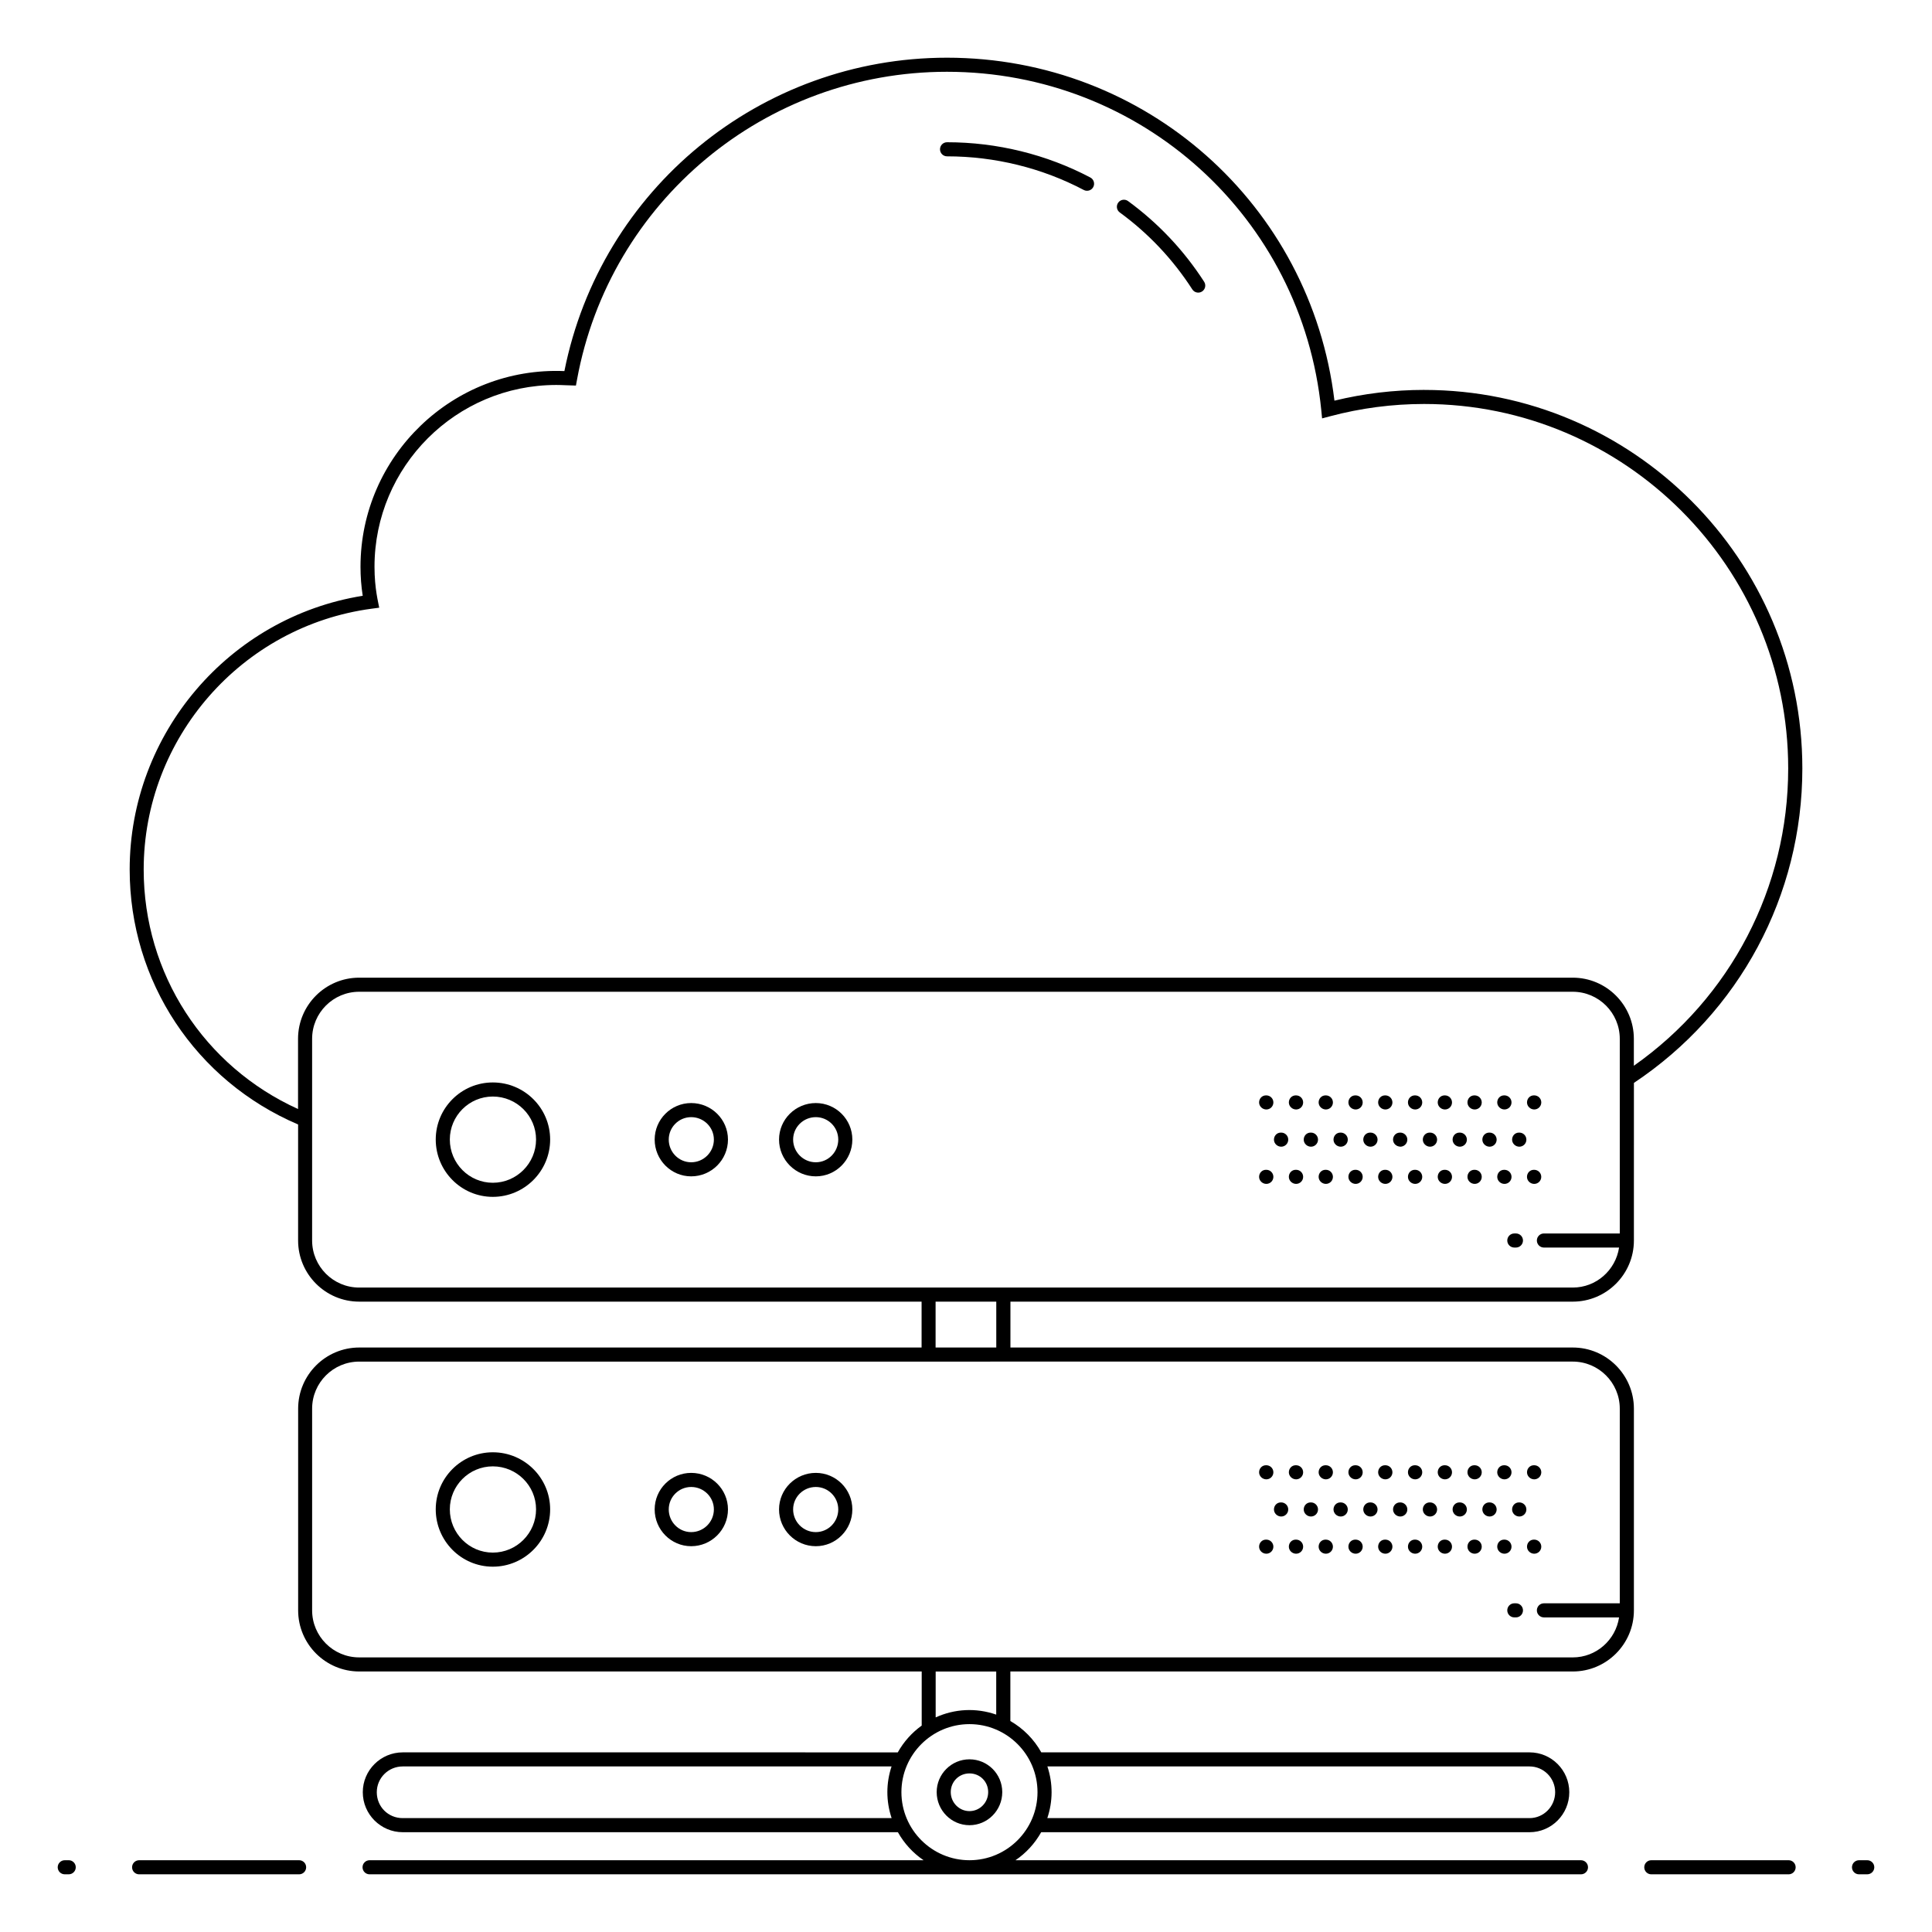 <?xml version="1.0" encoding="UTF-8"?>
<!-- Uploaded to: SVG Repo, www.svgrepo.com, Generator: SVG Repo Mixer Tools -->
<svg fill="#000000" width="800px" height="800px" version="1.1" viewBox="144 144 512 512" xmlns="http://www.w3.org/2000/svg">
 <g>
  <path d="m161.16 640.71h1.051c1.031 0 1.867-0.836 1.867-1.867s-0.836-1.867-1.867-1.867l-1.051 0.004c-1.031 0-1.867 0.836-1.867 1.867 0 1.027 0.836 1.863 1.867 1.863z"/>
  <path d="m223.27 636.98h-42.402c-1.031 0-1.867 0.836-1.867 1.867s0.836 1.867 1.867 1.867h42.398c1.031 0 1.867-0.836 1.867-1.867 0-1.035-0.832-1.867-1.863-1.867z"/>
  <path d="m618 636.98h-36.387c-1.031 0-1.867 0.836-1.867 1.867s0.836 1.867 1.867 1.867h36.387c1.031 0 1.867-0.836 1.867-1.867-0.004-1.035-0.836-1.867-1.867-1.867z"/>
  <path d="m638.84 636.98h-2.18c-1.031 0-1.867 0.836-1.867 1.867s0.836 1.867 1.867 1.867l2.18-0.004c1.031 0 1.867-0.836 1.867-1.867s-0.836-1.863-1.867-1.863z"/>
  <path d="m521.4 247.33c-7.992 0-15.973 0.957-23.758 2.848-6.25-51.969-50.02-90.887-102.68-90.887-49.406 0-91.793 34.828-101.39 83.051-29.555-1.219-54.035 22.52-54.035 51.859 0 2.609 0.195 5.191 0.59 7.688-35.348 5.672-61.762 36.52-61.762 72.551 0 29.617 17.488 55.977 44.637 67.559v30.75c0 8.934 7.266 16.199 16.199 16.199h149.03v12.156h-149.02c-8.934 0-16.199 7.266-16.199 16.199v53.457c0 8.93 7.266 16.199 16.199 16.199h149.05v14.336c-2.598 1.871-4.773 4.289-6.34 7.102l-131.18-0.004c-5.844 0-10.598 4.738-10.598 10.562 0 5.844 4.758 10.598 10.598 10.598h131.21c1.668 2.973 4.004 5.523 6.812 7.426h-146.82c-1.031 0-1.867 0.836-1.867 1.867s0.836 1.867 1.867 1.867h321.03c1.031 0 1.867-0.836 1.867-1.867s-0.836-1.867-1.867-1.867h-149.86c2.812-1.902 5.144-4.453 6.812-7.426h129.43c5.801 0 10.523-4.754 10.523-10.598 0-5.824-4.723-10.562-10.523-10.562h-129.4c-1.926-3.457-4.769-6.328-8.199-8.305v-13.129h149.05c8.93 0 16.195-7.266 16.195-16.199v-53.457c0-8.93-7.266-16.199-16.195-16.199h-149.03v-12.156h149.03c8.93 0 16.195-7.266 16.195-16.199l0.004-41.77c27.961-18.617 44.637-49.68 44.637-83.336 0-55.312-44.965-100.31-100.24-100.31zm-270.68 378.49c-3.848 0-6.867-3.016-6.867-6.867 0-3.766 3.078-6.828 6.867-6.828h129.55c-1.453 4.394-1.512 9.109 0.02 13.695zm298.62-13.695c3.746 0 6.793 3.062 6.793 6.828 0 3.785-3.047 6.867-6.793 6.867h-127.79c1.48-4.426 1.531-9.141 0.02-13.695zm-130.39 6.82c0 9.945-8.09 18.035-18.031 18.035-9.945 0-18.035-8.09-18.035-18.035 0-9.945 8.09-18.031 18.035-18.031 9.941 0 18.031 8.086 18.031 18.031zm-26.988-19.816v-12.156h16.047v11.418c-5.394-1.867-11.027-1.539-16.047 0.738zm168.83-94.293c6.875 0 12.465 5.594 12.465 12.465v51.594h-20.105c-1.031 0-1.867 0.836-1.867 1.867s0.836 1.867 1.867 1.867h19.918c-0.91 5.984-6.039 10.602-12.277 10.602l-321.61-0.004c-6.875 0-12.469-5.594-12.469-12.465v-53.457c0-6.875 5.594-12.465 12.469-12.465 38.133-0.004 283.25-0.004 321.61-0.004zm-152.77-3.731h-16.082v-12.156h16.082zm152.77-15.887c-186.53 0-138.2-0.008-321.61 0-6.875 0-12.469-5.594-12.469-12.469v-53.457c0-6.875 5.594-12.465 12.469-12.465h321.61c6.875 0 12.465 5.594 12.465 12.465v51.59h-20.105c-1.031 0-1.867 0.836-1.867 1.867s0.836 1.867 1.867 1.867h19.918c-0.914 5.984-6.043 10.602-12.277 10.602zm16.195-58.781v-7.144c0-8.93-7.266-16.199-16.195-16.199h-321.61c-8.934 0-16.199 7.266-16.199 16.199v18.613c-24.93-11.305-40.906-35.891-40.906-63.465 0-34.82 25.984-64.539 60.445-69.133l1.973-0.262c-0.203-1.258-1.25-4.984-1.25-10.844 0-26.566 21.613-48.18 48.18-48.18 0.785 0 1.551 0.031 2.32 0.062l2.879 0.094 0.293-1.578c8.656-47.266 49.883-81.578 98.027-81.578 51.461 0 94.109 38.555 99.207 89.676l0.215 2.18 2.121-0.562c8.129-2.164 16.508-3.258 24.898-3.258 53.211 0 96.504 43.328 96.504 96.582 0 31.562-15.242 60.734-40.902 78.797z"/>
  <path d="m442.95 197.29c-0.828-0.605-1.992-0.43-2.606 0.402-0.609 0.832-0.43 2 0.406 2.609 7.641 5.59 14.109 12.453 19.223 20.391 0.57 0.883 1.73 1.105 2.578 0.559 0.867-0.559 1.117-1.715 0.559-2.582-5.367-8.324-12.152-15.52-20.16-21.379z"/>
  <path d="m432.95 191.04c-11.59-6.113-24.719-9.344-37.973-9.344-1.031 0-1.867 0.836-1.867 1.867s0.836 1.867 1.867 1.867c12.648 0 25.176 3.082 36.23 8.914 0.91 0.48 2.039 0.133 2.523-0.781 0.48-0.91 0.129-2.043-0.781-2.523z"/>
  <path d="m392.23 618.93c0 4.836 3.898 8.766 8.691 8.766s8.688-3.934 8.688-8.766c0-4.793-3.894-8.691-8.688-8.691-4.789 0-8.691 3.898-8.691 8.691zm13.648 0c0 2.777-2.223 5.035-4.957 5.035s-4.961-2.258-4.961-5.035c0-2.781 2.18-4.957 4.961-4.957s4.957 2.176 4.957 4.957z"/>
  <path d="m274.6 528.87c-8.34 0-15.125 6.785-15.125 15.121 0 8.379 6.785 15.195 15.125 15.195 8.379 0 15.195-6.816 15.195-15.195-0.004-8.34-6.816-15.121-15.195-15.121zm0 26.586c-6.281 0-11.391-5.141-11.391-11.465 0-6.281 5.109-11.391 11.391-11.391 6.32 0 11.461 5.109 11.461 11.391 0 6.32-5.144 11.465-11.461 11.465z"/>
  <path d="m327.17 534.33c-5.336 0-9.676 4.34-9.676 9.68 0 5.375 4.34 9.75 9.676 9.75 5.375 0 9.75-4.375 9.75-9.75 0-5.34-4.375-9.68-9.75-9.68zm0 15.695c-3.277 0-5.945-2.699-5.945-6.016 0-3.277 2.668-5.945 5.945-5.945 3.316 0 6.016 2.668 6.016 5.945 0 3.316-2.699 6.016-6.016 6.016z"/>
  <path d="m360.2 534.33c-5.371 0-9.746 4.34-9.746 9.68 0 5.375 4.375 9.75 9.746 9.75 5.34 0 9.68-4.375 9.68-9.75 0-5.34-4.34-9.68-9.68-9.68zm0 15.695c-3.316 0-6.012-2.699-6.012-6.016 0-3.277 2.695-5.945 6.012-5.945 3.281 0 5.949 2.668 5.949 5.945 0 3.316-2.668 6.016-5.949 6.016z"/>
  <path d="m479.59 536.04c1.031 0 1.867-0.836 1.867-1.867s-0.836-1.867-1.867-1.867h-0.102c-1.031 0-1.816 0.836-1.816 1.867s0.887 1.867 1.918 1.867z"/>
  <path d="m487.48 536.04c1.031 0 1.867-0.836 1.867-1.867s-0.836-1.867-1.867-1.867h-0.105c-1.031 0-1.816 0.836-1.816 1.867s0.891 1.867 1.922 1.867z"/>
  <path d="m495.37 536.04c1.031 0 1.867-0.836 1.867-1.867s-0.836-1.867-1.867-1.867h-0.102c-1.031 0-1.816 0.836-1.816 1.867s0.887 1.867 1.918 1.867z"/>
  <path d="m503.26 536.04c1.031 0 1.867-0.836 1.867-1.867s-0.836-1.867-1.867-1.867h-0.102c-1.031 0-1.816 0.836-1.816 1.867s0.887 1.867 1.918 1.867z"/>
  <path d="m511.14 536.04c1.031 0 1.867-0.836 1.867-1.867s-0.836-1.867-1.867-1.867h-0.102c-1.031 0-1.816 0.836-1.816 1.867s0.887 1.867 1.918 1.867z"/>
  <path d="m519.04 536.04c1.031 0 1.867-0.836 1.867-1.867s-0.836-1.867-1.867-1.867h-0.102c-1.031 0-1.816 0.836-1.816 1.867s0.887 1.867 1.918 1.867z"/>
  <path d="m526.93 536.04c1.031 0 1.867-0.836 1.867-1.867s-0.836-1.867-1.867-1.867h-0.105c-1.031 0-1.812 0.836-1.812 1.867s0.887 1.867 1.918 1.867z"/>
  <path d="m534.81 536.04c1.031 0 1.867-0.836 1.867-1.867s-0.836-1.867-1.867-1.867h-0.102c-1.031 0-1.816 0.836-1.816 1.867s0.883 1.867 1.918 1.867z"/>
  <path d="m542.7 536.04c1.031 0 1.867-0.836 1.867-1.867s-0.836-1.867-1.867-1.867h-0.102c-1.031 0-1.816 0.836-1.816 1.867 0.004 1.031 0.887 1.867 1.918 1.867z"/>
  <path d="m550.59 536.04c1.031 0 1.867-0.836 1.867-1.867s-0.836-1.867-1.867-1.867h-0.102c-1.031 0-1.816 0.836-1.816 1.867 0.004 1.031 0.887 1.867 1.918 1.867z"/>
  <path d="m483.53 545.89c1.031 0 1.867-0.836 1.867-1.867s-0.836-1.867-1.867-1.867h-0.102c-1.031 0-1.816 0.836-1.816 1.867 0.004 1.035 0.887 1.867 1.918 1.867z"/>
  <path d="m491.42 545.89c1.031 0 1.867-0.836 1.867-1.867s-0.836-1.867-1.867-1.867h-0.102c-1.031 0-1.816 0.836-1.816 1.867 0.004 1.035 0.887 1.867 1.918 1.867z"/>
  <path d="m499.31 545.89c1.031 0 1.867-0.836 1.867-1.867s-0.836-1.867-1.867-1.867h-0.105c-1.031 0-1.812 0.836-1.812 1.867 0.004 1.035 0.887 1.867 1.918 1.867z"/>
  <path d="m507.2 545.89c1.031 0 1.867-0.836 1.867-1.867s-0.836-1.867-1.867-1.867h-0.102c-1.031 0-1.816 0.836-1.816 1.867 0 1.035 0.887 1.867 1.918 1.867z"/>
  <path d="m515.09 545.89c1.031 0 1.867-0.836 1.867-1.867s-0.836-1.867-1.867-1.867l-0.102 0.004c-1.031 0-1.816 0.836-1.816 1.867s0.887 1.863 1.918 1.863z"/>
  <path d="m522.98 545.89c1.031 0 1.867-0.836 1.867-1.867s-0.836-1.867-1.867-1.867h-0.102c-1.031 0-1.816 0.836-1.816 1.867 0 1.035 0.887 1.867 1.918 1.867z"/>
  <path d="m530.87 545.89c1.031 0 1.867-0.836 1.867-1.867s-0.836-1.867-1.867-1.867h-0.102c-1.031 0-1.816 0.836-1.816 1.867 0 1.035 0.887 1.867 1.918 1.867z"/>
  <path d="m538.76 545.89c1.031 0 1.867-0.836 1.867-1.867s-0.836-1.867-1.867-1.867h-0.105c-1.031 0-1.816 0.836-1.816 1.867 0 1.035 0.891 1.867 1.922 1.867z"/>
  <path d="m546.64 545.89c1.031 0 1.867-0.836 1.867-1.867s-0.836-1.867-1.867-1.867h-0.102c-1.031 0-1.816 0.836-1.816 1.867 0 1.035 0.887 1.867 1.918 1.867z"/>
  <path d="m479.59 555.75c1.031 0 1.867-0.836 1.867-1.867s-0.836-1.867-1.867-1.867h-0.102c-1.031 0-1.816 0.836-1.816 1.867 0 1.035 0.887 1.867 1.918 1.867z"/>
  <path d="m487.48 555.75c1.031 0 1.867-0.836 1.867-1.867s-0.836-1.867-1.867-1.867h-0.105c-1.031 0-1.816 0.836-1.816 1.867 0 1.035 0.891 1.867 1.922 1.867z"/>
  <path d="m495.37 555.75c1.031 0 1.867-0.836 1.867-1.867s-0.836-1.867-1.867-1.867h-0.102c-1.031 0-1.816 0.836-1.816 1.867 0 1.035 0.887 1.867 1.918 1.867z"/>
  <path d="m503.26 555.75c1.031 0 1.867-0.836 1.867-1.867s-0.836-1.867-1.867-1.867h-0.102c-1.031 0-1.816 0.836-1.816 1.867 0 1.035 0.887 1.867 1.918 1.867z"/>
  <path d="m511.14 555.75c1.031 0 1.867-0.836 1.867-1.867s-0.836-1.867-1.867-1.867h-0.102c-1.031 0-1.816 0.836-1.816 1.867 0 1.035 0.887 1.867 1.918 1.867z"/>
  <path d="m519.04 555.75c1.031 0 1.867-0.836 1.867-1.867s-0.836-1.867-1.867-1.867h-0.102c-1.031 0-1.816 0.836-1.816 1.867 0 1.035 0.887 1.867 1.918 1.867z"/>
  <path d="m526.93 555.75c1.031 0 1.867-0.836 1.867-1.867s-0.836-1.867-1.867-1.867h-0.105c-1.031 0-1.812 0.836-1.812 1.867 0 1.035 0.887 1.867 1.918 1.867z"/>
  <path d="m534.81 555.75c1.031 0 1.867-0.836 1.867-1.867s-0.836-1.867-1.867-1.867h-0.102c-1.031 0-1.816 0.836-1.816 1.867 0 1.035 0.883 1.867 1.918 1.867z"/>
  <path d="m542.7 555.75c1.031 0 1.867-0.836 1.867-1.867s-0.836-1.867-1.867-1.867h-0.102c-1.031 0-1.816 0.836-1.816 1.867 0.004 1.035 0.887 1.867 1.918 1.867z"/>
  <path d="m550.59 555.75c1.031 0 1.867-0.836 1.867-1.867s-0.836-1.867-1.867-1.867h-0.102c-1.031 0-1.816 0.836-1.816 1.867 0.004 1.035 0.887 1.867 1.918 1.867z"/>
  <path d="m545.74 568.89h-0.43c-1.031 0-1.867 0.836-1.867 1.867s0.836 1.867 1.867 1.867h0.43c1.031 0 1.867-0.836 1.867-1.867-0.004-1.031-0.836-1.867-1.867-1.867z"/>
  <path d="m274.6 430.86c-8.34 0-15.125 6.785-15.125 15.125 0 8.379 6.785 15.195 15.125 15.195 8.379 0 15.195-6.816 15.195-15.195-0.004-8.344-6.816-15.125-15.195-15.125zm0 26.586c-6.281 0-11.391-5.141-11.391-11.461 0-6.281 5.109-11.391 11.391-11.391 6.32 0 11.461 5.113 11.461 11.391 0 6.316-5.144 11.461-11.461 11.461z"/>
  <path d="m327.17 436.32c-5.336 0-9.676 4.34-9.676 9.676 0 5.375 4.34 9.75 9.676 9.75 5.375 0 9.75-4.375 9.75-9.75 0-5.336-4.375-9.676-9.75-9.676zm0 15.695c-3.277 0-5.945-2.699-5.945-6.016 0-3.277 2.668-5.945 5.945-5.945 3.316 0 6.016 2.664 6.016 5.945 0 3.316-2.699 6.016-6.016 6.016z"/>
  <path d="m360.2 436.32c-5.371 0-9.746 4.34-9.746 9.676 0 5.375 4.375 9.75 9.746 9.75 5.34 0 9.68-4.375 9.68-9.75 0-5.336-4.34-9.676-9.68-9.676zm0 15.695c-3.316 0-6.012-2.699-6.012-6.016 0-3.277 2.695-5.945 6.012-5.945 3.281 0 5.949 2.664 5.949 5.945 0 3.316-2.668 6.016-5.949 6.016z"/>
  <path d="m479.59 434.29h-0.102c-1.031 0-1.816 0.836-1.816 1.867s0.887 1.867 1.918 1.867 1.867-0.836 1.867-1.867-0.836-1.867-1.867-1.867z"/>
  <path d="m487.48 434.29h-0.105c-1.031 0-1.816 0.836-1.816 1.867s0.891 1.867 1.922 1.867 1.867-0.836 1.867-1.867-0.836-1.867-1.867-1.867z"/>
  <path d="m495.37 434.29h-0.102c-1.031 0-1.816 0.836-1.816 1.867s0.887 1.867 1.918 1.867 1.867-0.836 1.867-1.867-0.836-1.867-1.867-1.867z"/>
  <path d="m503.26 434.29h-0.102c-1.031 0-1.816 0.836-1.816 1.867s0.887 1.867 1.918 1.867 1.867-0.836 1.867-1.867c-0.004-1.031-0.836-1.867-1.867-1.867z"/>
  <path d="m511.14 434.29h-0.102c-1.031 0-1.816 0.836-1.816 1.867s0.887 1.867 1.918 1.867 1.867-0.836 1.867-1.867c-0.004-1.031-0.836-1.867-1.867-1.867z"/>
  <path d="m519.04 434.29h-0.102c-1.031 0-1.816 0.836-1.816 1.867s0.887 1.867 1.918 1.867 1.867-0.836 1.867-1.867c-0.004-1.031-0.836-1.867-1.867-1.867z"/>
  <path d="m526.93 434.29h-0.105c-1.031 0-1.812 0.836-1.812 1.867s0.887 1.867 1.918 1.867 1.867-0.836 1.867-1.867c-0.004-1.031-0.836-1.867-1.867-1.867z"/>
  <path d="m534.81 434.29h-0.102c-1.031 0-1.816 0.836-1.816 1.867s0.887 1.867 1.918 1.867 1.867-0.836 1.867-1.867c-0.004-1.031-0.836-1.867-1.867-1.867z"/>
  <path d="m542.7 438.02c1.031 0 1.867-0.836 1.867-1.867s-0.836-1.867-1.867-1.867h-0.102c-1.031 0-1.816 0.836-1.816 1.867 0.004 1.031 0.887 1.867 1.918 1.867z"/>
  <path d="m550.59 438.02c1.031 0 1.867-0.836 1.867-1.867s-0.836-1.867-1.867-1.867h-0.102c-1.031 0-1.816 0.836-1.816 1.867 0.004 1.031 0.887 1.867 1.918 1.867z"/>
  <path d="m483.53 444.15h-0.102c-1.031 0-1.816 0.836-1.816 1.867s0.887 1.867 1.918 1.867 1.867-0.836 1.867-1.867c0-1.035-0.832-1.867-1.867-1.867z"/>
  <path d="m491.42 444.15h-0.102c-1.031 0-1.816 0.836-1.816 1.867s0.887 1.867 1.918 1.867 1.867-0.836 1.867-1.867c0-1.035-0.836-1.867-1.867-1.867z"/>
  <path d="m499.31 444.15h-0.105c-1.031 0-1.812 0.836-1.812 1.867s0.887 1.867 1.918 1.867 1.867-0.836 1.867-1.867c0-1.035-0.836-1.867-1.867-1.867z"/>
  <path d="m507.2 444.15h-0.102c-1.031 0-1.816 0.836-1.816 1.867s0.887 1.867 1.918 1.867 1.867-0.836 1.867-1.867c0-1.035-0.836-1.867-1.867-1.867z"/>
  <path d="m515.09 444.15h-0.102c-0.004 0-0.008 0.004-0.012 0.004v-0.008 0.008c-1.027 0.008-1.805 0.836-1.805 1.863 0 0.992 0.824 1.781 1.805 1.844v0.02h0.094c0.008 0 0.012 0.004 0.02 0.004 1.031 0 1.867-0.836 1.867-1.867 0-1.035-0.836-1.867-1.867-1.867z"/>
  <path d="m522.98 444.15h-0.102c-1.031 0-1.816 0.836-1.816 1.867s0.887 1.867 1.918 1.867 1.867-0.836 1.867-1.867c0-1.035-0.836-1.867-1.867-1.867z"/>
  <path d="m530.87 444.15h-0.102c-1.031 0-1.816 0.836-1.816 1.867s0.887 1.867 1.918 1.867 1.867-0.836 1.867-1.867c0-1.035-0.836-1.867-1.867-1.867z"/>
  <path d="m538.76 444.15h-0.105c-1.031 0-1.816 0.836-1.816 1.867s0.891 1.867 1.922 1.867 1.867-0.836 1.867-1.867c0-1.035-0.836-1.867-1.867-1.867z"/>
  <path d="m546.64 444.15h-0.102c-1.031 0-1.816 0.836-1.816 1.867s0.887 1.867 1.918 1.867 1.867-0.836 1.867-1.867c0-1.035-0.836-1.867-1.867-1.867z"/>
  <path d="m479.59 454.01h-0.102c-1.031 0-1.816 0.836-1.816 1.867s0.887 1.867 1.918 1.867 1.867-0.836 1.867-1.867-0.836-1.867-1.867-1.867z"/>
  <path d="m487.48 454.01h-0.105c-1.031 0-1.816 0.836-1.816 1.867s0.891 1.867 1.922 1.867 1.867-0.836 1.867-1.867-0.836-1.867-1.867-1.867z"/>
  <path d="m495.37 454.01h-0.102c-1.031 0-1.816 0.836-1.816 1.867s0.887 1.867 1.918 1.867 1.867-0.836 1.867-1.867-0.836-1.867-1.867-1.867z"/>
  <path d="m503.26 454.01h-0.102c-1.031 0-1.816 0.836-1.816 1.867s0.887 1.867 1.918 1.867 1.867-0.836 1.867-1.867c-0.004-1.031-0.836-1.867-1.867-1.867z"/>
  <path d="m511.14 454.01h-0.102c-1.031 0-1.816 0.836-1.816 1.867s0.887 1.867 1.918 1.867 1.867-0.836 1.867-1.867c-0.004-1.031-0.836-1.867-1.867-1.867z"/>
  <path d="m519.04 454.01h-0.102c-1.031 0-1.816 0.836-1.816 1.867s0.887 1.867 1.918 1.867 1.867-0.836 1.867-1.867c-0.004-1.031-0.836-1.867-1.867-1.867z"/>
  <path d="m526.93 454.01h-0.105c-1.031 0-1.812 0.836-1.812 1.867s0.887 1.867 1.918 1.867 1.867-0.836 1.867-1.867c-0.004-1.031-0.836-1.867-1.867-1.867z"/>
  <path d="m534.81 454.01h-0.102c-1.031 0-1.816 0.836-1.816 1.867s0.887 1.867 1.918 1.867 1.867-0.836 1.867-1.867c-0.004-1.031-0.836-1.867-1.867-1.867z"/>
  <path d="m544.57 455.88c0-1.031-0.836-1.867-1.867-1.867h-0.102c-1.031 0-1.816 0.836-1.816 1.867s0.887 1.867 1.918 1.867 1.867-0.836 1.867-1.867z"/>
  <path d="m552.45 455.88c0-1.031-0.836-1.867-1.867-1.867h-0.102c-1.031 0-1.816 0.836-1.816 1.867s0.887 1.867 1.918 1.867 1.867-0.836 1.867-1.867z"/>
  <path d="m545.74 470.88h-0.43c-1.031 0-1.867 0.836-1.867 1.867s0.836 1.867 1.867 1.867h0.43c1.031 0 1.867-0.836 1.867-1.867-0.004-1.031-0.836-1.867-1.867-1.867z"/>
 </g>
</svg>